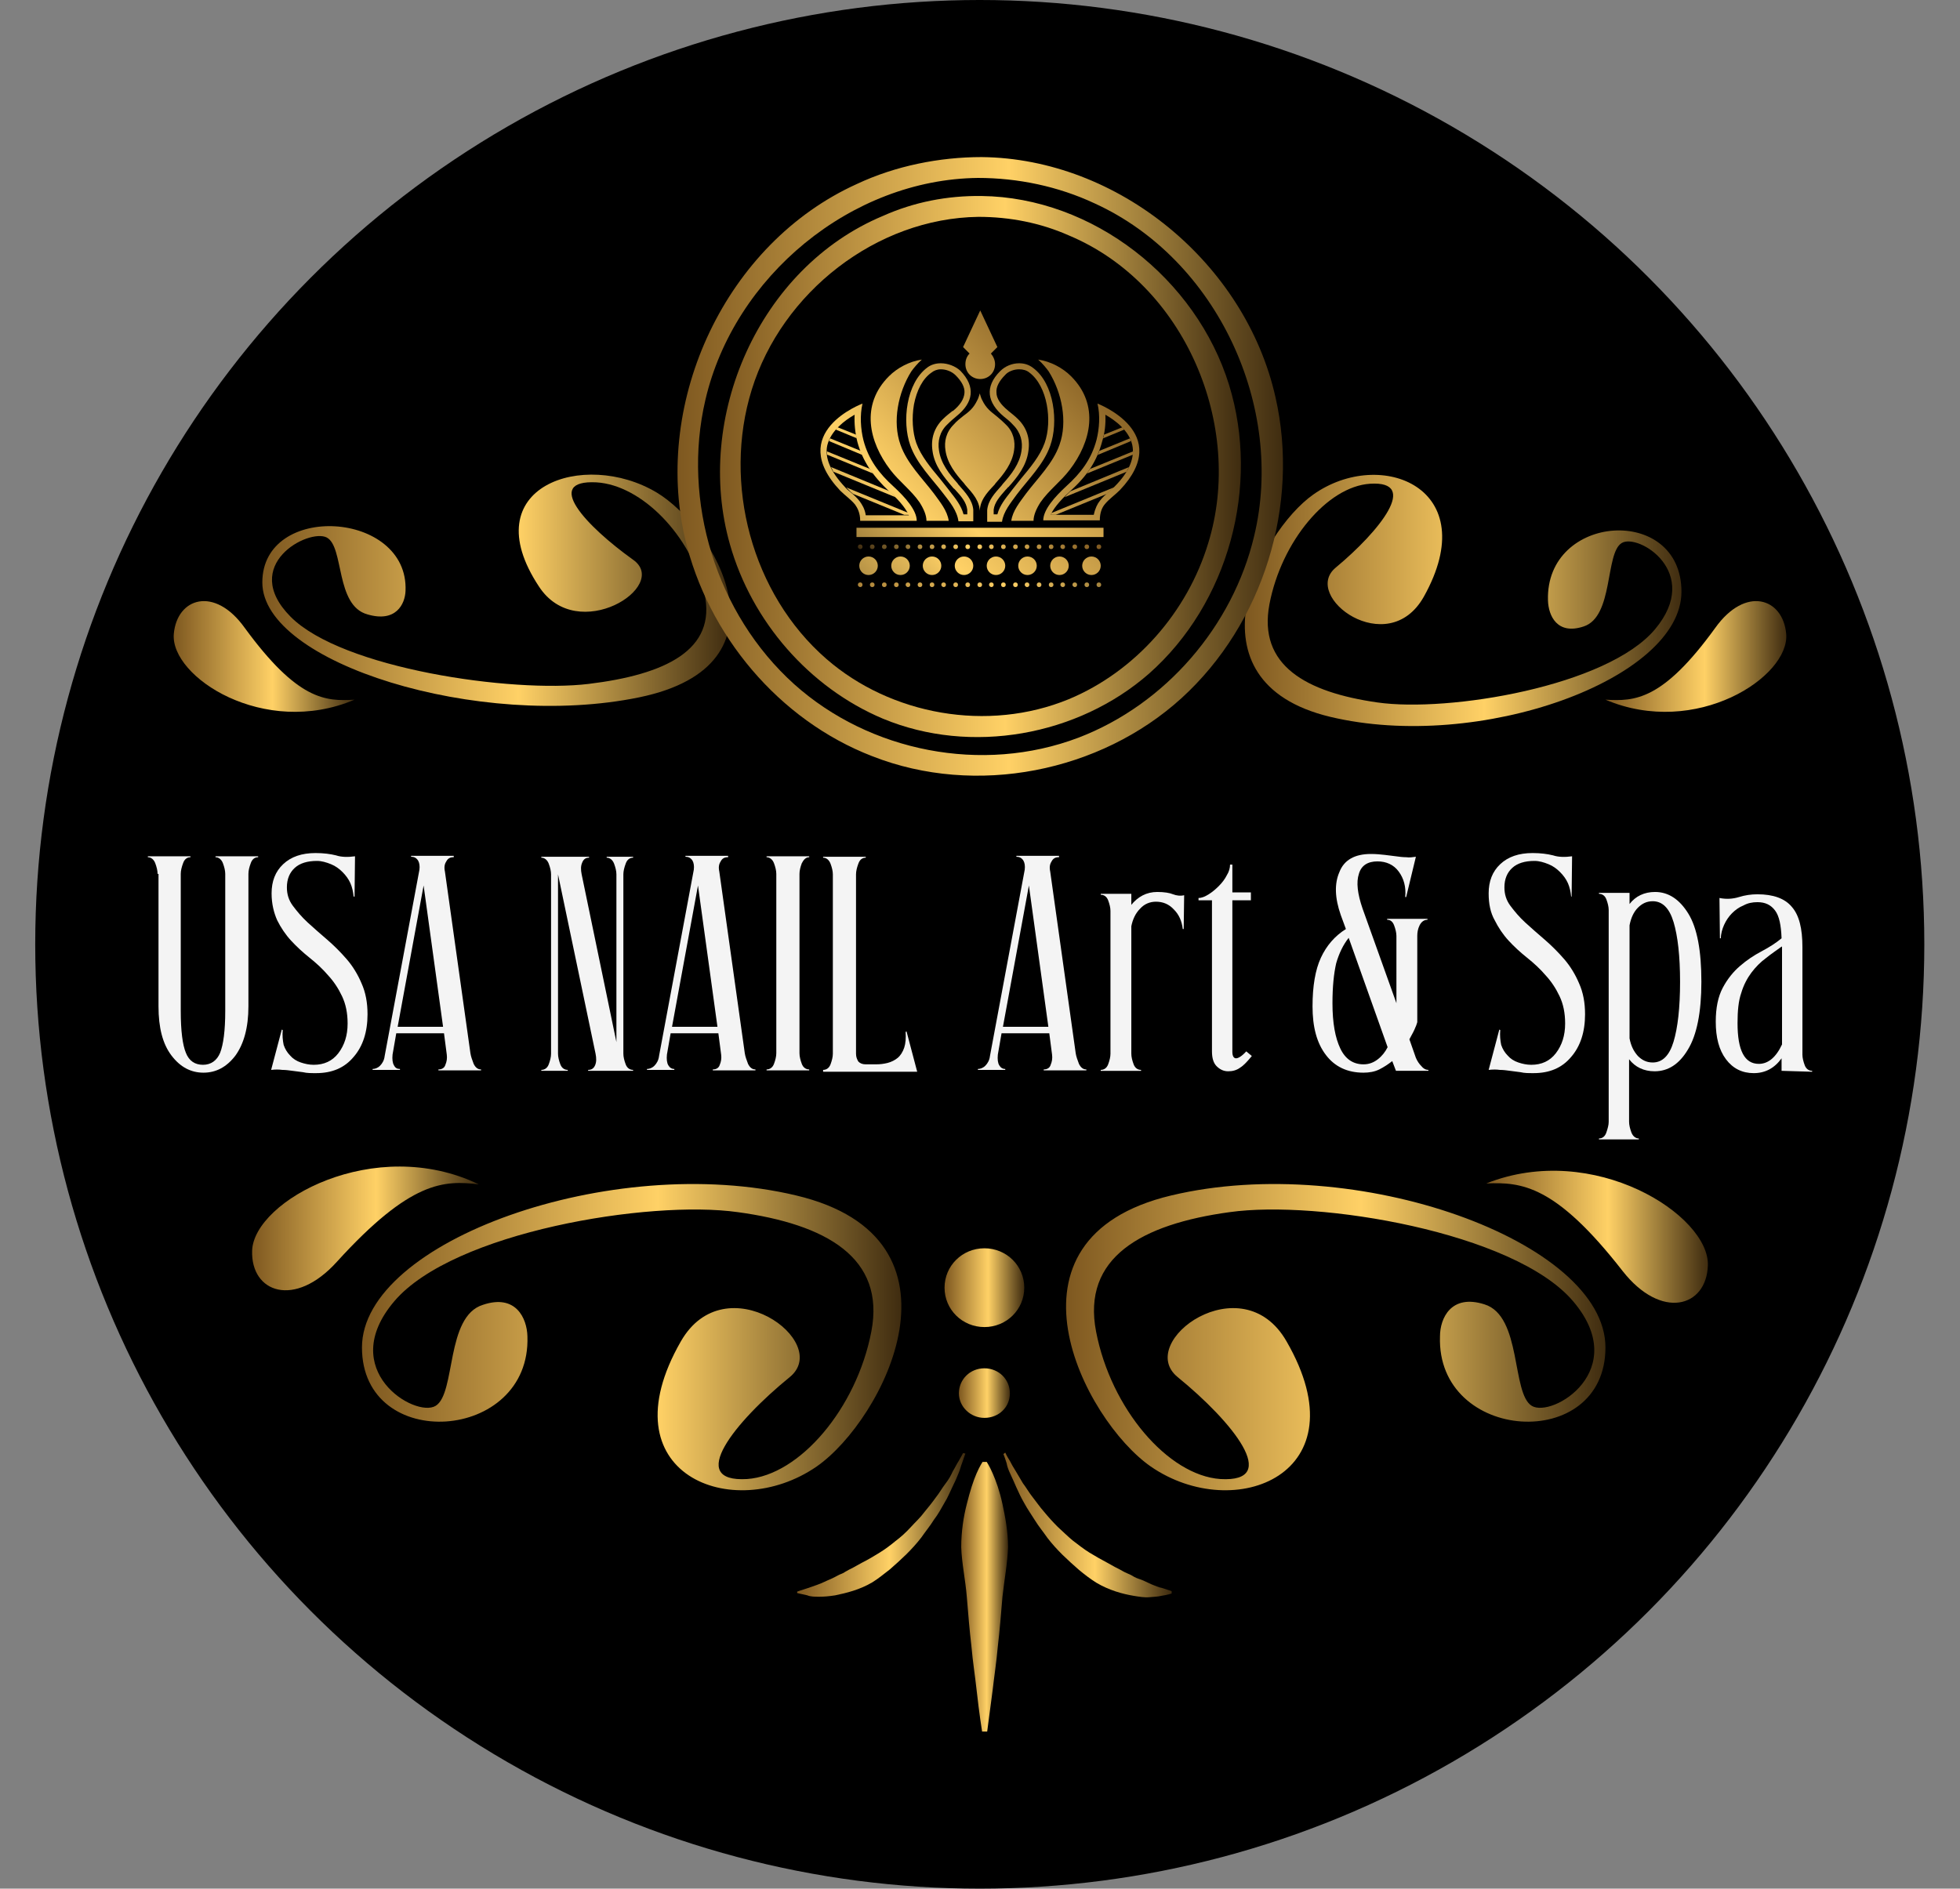 <?xml version="1.0" encoding="utf-8"?>
<!-- Generator: Adobe Illustrator 27.0.0, SVG Export Plug-In . SVG Version: 6.00 Build 0)  -->
<svg version="1.1" id="Layer_1" xmlns="http://www.w3.org/2000/svg" xmlns:xlink="http://www.w3.org/1999/xlink" x="0px" y="0px"
	 viewBox="0 0 422.9 407.6" style="enable-background:new 0 0 422.9 407.6;" xml:space="preserve">
<rect x="0" y="0" width="422.9" height="407.6" fill="#808080" stroke="none"/>
<style type="text/css">
	.st0{fill:url(#SVGID_1_);}
	.st1{fill:url(#SVGID_00000165930846761752531580000001719023894117179276_);}
	.st2{fill:url(#SVGID_00000028304402934740437350000005444875711352645254_);}
	.st3{fill:url(#SVGID_00000046297857779961174950000016068805913604780192_);}
	.st4{fill:url(#SVGID_00000124149249368827432110000002405242332418605188_);}
	.st5{fill:url(#SVGID_00000156562287946097563070000011202094570927013537_);}
	.st6{fill:url(#SVGID_00000160907382285249035090000009572968524929038758_);}
	.st7{fill:url(#SVGID_00000006695946080675956370000016492173506837936555_);}
	.st8{fill:url(#SVGID_00000002365174302975987190000011511879902212571269_);}
	.st9{fill:url(#SVGID_00000088094359976139519530000010537261422270461316_);}
	.st10{fill:url(#SVGID_00000163060779434753287350000017154465110646625420_);}
	.st11{fill:url(#SVGID_00000117635454072519953450000005935806266381907360_);}
	.st12{fill:url(#SVGID_00000132781368230956023780000007931992950059008954_);}
	.st13{fill-rule:evenodd;clip-rule:evenodd;fill:url(#SVGID_00000126288081213825874340000000774211983833985689_);}
	.st14{fill-rule:evenodd;clip-rule:evenodd;fill:url(#SVGID_00000102514319906180355340000003568147430700589243_);}
	.st15{fill:#F4F4F4;}
	.st16{fill:url(#SVGID_00000045618680402875081360000001291943903992057992_);}
	.st17{fill:url(#SVGID_00000052090686140320542370000009103724120450680458_);}
	.st18{fill:url(#SVGID_00000165918942498813158530000015135371257190036100_);}
	.st19{fill:url(#SVGID_00000112618663218975135030000009469537703929188252_);}
	.st20{fill:url(#SVGID_00000053546210880535344040000017008824326644836757_);}
	.st21{fill:url(#SVGID_00000170975043275069139320000008516567012566768829_);}
	.st22{fill:url(#SVGID_00000145737656886551243620000012825744273083646636_);}
	.st23{fill:url(#SVGID_00000127745874937713029570000001647893002021977241_);}
	.st24{fill:url(#SVGID_00000057848652860342696590000009191077733670887347_);}
	.st25{fill:url(#SVGID_00000149374990178441283120000005592448592834756787_);}
	.st26{fill:url(#SVGID_00000133490375519036424610000002620686577486607767_);}
	.st27{fill:url(#SVGID_00000079454098684948786110000013138762090493382564_);}
	.st28{fill:url(#SVGID_00000114044850869976739200000014944959452866524324_);}
	.st29{fill:url(#SVGID_00000152262729995914991680000012187197105822821032_);}
	.st30{fill:url(#SVGID_00000178206409341783673580000008204888604012683449_);}
	.st31{fill:url(#SVGID_00000069384817582490644920000012718149865075890829_);}
	.st32{fill:url(#SVGID_00000080919919083930238970000017884625638039678899_);}
	.st33{fill:url(#SVGID_00000096743883196529031050000018424556588561265551_);}
	.st34{fill:url(#SVGID_00000040562031899218665370000017598470328150004648_);}
	.st35{fill:url(#SVGID_00000057118374875600946160000000001736741873318832_);}
	.st36{fill:url(#SVGID_00000049199542664644202360000015195588618414935987_);}
	.st37{fill:url(#SVGID_00000064334005670377530040000000000582969751515545_);}
	.st38{fill:url(#SVGID_00000062914948172835436490000000012182785229752469_);}
	.st39{fill:url(#SVGID_00000028321916683866774320000012808304530594372766_);}
	.st40{fill:url(#SVGID_00000082351304980140973480000014136043101031488416_);}
	.st41{fill:url(#SVGID_00000027594549612993120470000018008625374735125930_);}
	.st42{fill:url(#SVGID_00000011739523747338829020000003992085943522709932_);}
	.st43{fill:url(#SVGID_00000041978106216605291950000012285064080635500165_);}
	.st44{fill:url(#SVGID_00000070093520846377053200000009305313031110150052_);}
</style>
<circle cx="211.4" cy="203.8" r="203.8"/>
<g>
	<g>
		<linearGradient id="SVGID_1_" gradientUnits="userSpaceOnUse" x1="268.68" y1="129.569" x2="362.85" y2="129.569">
			<stop  offset="0" style="stop-color:#7E5820"/>
			<stop  offset="0.548" style="stop-color:#FFD166"/>
			<stop  offset="1" style="stop-color:#3F2C10"/>
		</linearGradient>
		<path class="st0" d="M334,129.6c-0.6-18.8,28.8-20.8,28.8-1.9s-43.6,34.7-75.8,27c-31.7-7.6-15.3-39.8-3.6-48
			c14.6-10.3,36.9-1.3,23.8,22.1c-7.8,13.8-26.5-0.1-19-6.3c9.5-7.9,18.2-18.8,7.4-18.1c-9.2,0.6-19.1,12.4-21.7,26
			c-2.5,13.2,7.9,19,23.3,21.2c15.4,2.2,49.6-3.5,59.9-15.8c10.3-12.3-3.7-20.8-7.2-18.6c-3.6,2.2-1.7,15.9-8.2,18
			C336,137.1,334.1,132.9,334,129.6"/>
		
			<linearGradient id="SVGID_00000147219041964338257900000000123383863837166726_" gradientUnits="userSpaceOnUse" x1="56.548" y1="127.415" x2="157.527" y2="127.415">
			<stop  offset="0" style="stop-color:#7E5820"/>
			<stop  offset="0.548" style="stop-color:#FFD166"/>
			<stop  offset="1" style="stop-color:#3F2C10"/>
		</linearGradient>
		<path style="fill:url(#SVGID_00000147219041964338257900000000123383863837166726_);" d="M87.5,127.5c0.7-17.3-30.9-19.2-30.9-1.8
			s46.8,31.9,81.3,24.8c33.9-7,16.3-36.7,3.8-44.2c-15.7-9.4-39.7-1.3-25.4,20.3c8.3,12.7,28.4-0.1,20.3-5.8
			c-10.2-7.3-19.5-17.3-7.9-16.7c9.8,0.6,20.4,11.5,23.3,24c2.7,12.2-8.5,17.5-25,19.5c-16.5,2-53.2-3.3-64.3-14.5
			s3.9-19.1,7.8-17.1c3.8,2,1.8,14.7,8.8,16.6C85.4,134.4,87.4,130.4,87.5,127.5"/>
		
			<linearGradient id="SVGID_00000176728682093944588020000003739460098339334540_" gradientUnits="userSpaceOnUse" x1="37.436" y1="141.712" x2="76.474" y2="141.712">
			<stop  offset="0" style="stop-color:#7E5820"/>
			<stop  offset="0.548" style="stop-color:#FFD166"/>
			<stop  offset="1" style="stop-color:#3F2C10"/>
		</linearGradient>
		<path style="fill:url(#SVGID_00000176728682093944588020000003739460098339334540_);" d="M76.5,151c-19.5,8.3-39.8-4.9-39-14.2
			c0.7-7.8,8.8-10.4,15.3-1.3C64.2,151.1,70.2,151.4,76.5,151"/>
		
			<linearGradient id="SVGID_00000044159172993134319400000000911093972835669129_" gradientUnits="userSpaceOnUse" x1="346.426" y1="141.712" x2="385.464" y2="141.712">
			<stop  offset="0" style="stop-color:#7E5820"/>
			<stop  offset="0.548" style="stop-color:#FFD166"/>
			<stop  offset="1" style="stop-color:#3F2C10"/>
		</linearGradient>
		<path style="fill:url(#SVGID_00000044159172993134319400000000911093972835669129_);" d="M346.4,151c19.5,8.3,39.8-4.9,39-14.2
			c-0.7-7.8-8.8-10.4-15.3-1.3C358.8,151.1,352.8,151.4,346.4,151"/>
	</g>
	<g>
		
			<linearGradient id="SVGID_00000082360273013197627220000017452858282732441510_" gradientUnits="userSpaceOnUse" x1="78.143" y1="288.595" x2="194.548" y2="288.595">
			<stop  offset="0" style="stop-color:#7E5820"/>
			<stop  offset="0.548" style="stop-color:#FFD166"/>
			<stop  offset="1" style="stop-color:#3F2C10"/>
		</linearGradient>
		<path style="fill:url(#SVGID_00000082360273013197627220000017452858282732441510_);" d="M113.8,288.4
			c0.8,22.9-35.7,25.3-35.7,2.4s53.9-42.3,93.7-32.8c39.1,9.3,18.8,48.5,4.4,58.5c-18.1,12.5-45.7,1.6-29.3-27
			c9.6-16.8,32.8,0.1,23.5,7.7c-11.8,9.6-22.5,22.8-9.2,22c11.3-0.8,23.6-15.2,26.8-31.8c3.1-16-9.8-23.2-28.8-25.8
			c-19.1-2.7-61.4,4.3-74.1,19.2s4.5,25.3,8.9,22.6c4.4-2.7,2.1-19.3,10.2-21.8C111.3,279.2,113.7,284.5,113.8,288.4"/>
		
			<linearGradient id="SVGID_00000036932813384862720870000012936588004103531666_" gradientUnits="userSpaceOnUse" x1="229.94" y1="288.595" x2="346.344" y2="288.595">
			<stop  offset="0" style="stop-color:#7E5820"/>
			<stop  offset="0.548" style="stop-color:#FFD166"/>
			<stop  offset="1" style="stop-color:#3F2C10"/>
		</linearGradient>
		<path style="fill:url(#SVGID_00000036932813384862720870000012936588004103531666_);" d="M310.7,288.4
			c-0.8,22.9,35.7,25.3,35.7,2.4s-53.9-42.3-93.7-32.8c-39.1,9.3-18.8,48.5-4.4,58.5c18.1,12.5,45.8,1.6,29.3-27
			c-9.6-16.8-32.8,0.1-23.5,7.7c11.8,9.6,22.5,22.8,9.2,22c-11.3-0.8-23.6-15.2-26.8-31.8c-3.1-16,9.8-23.2,28.8-25.8
			c19.1-2.7,61.4,4.3,74.1,19.2c12.7,14.9-4.5,25.3-8.9,22.6c-4.4-2.7-2.1-19.4-10.2-21.9C313.1,279.2,310.7,284.5,310.7,288.4"/>
		
			<linearGradient id="SVGID_00000155122935858226189130000017595723424167495083_" gradientUnits="userSpaceOnUse" x1="54.374" y1="265.071" x2="103.321" y2="265.071">
			<stop  offset="0" style="stop-color:#7E5820"/>
			<stop  offset="0.548" style="stop-color:#FFD166"/>
			<stop  offset="1" style="stop-color:#3F2C10"/>
		</linearGradient>
		<path style="fill:url(#SVGID_00000155122935858226189130000017595723424167495083_);" d="M103.3,255.6
			c-22.4-10.8-48.5,3.5-48.9,14.3c-0.3,9.1,9.2,12.5,18.3,2.4C88.6,254.8,95.8,254.7,103.3,255.6"/>
		
			<linearGradient id="SVGID_00000143576831259918163810000006882855843045120649_" gradientUnits="userSpaceOnUse" x1="320.75" y1="266.916" x2="368.526" y2="266.916">
			<stop  offset="0" style="stop-color:#7E5820"/>
			<stop  offset="0.548" style="stop-color:#FFD166"/>
			<stop  offset="1" style="stop-color:#3F2C10"/>
		</linearGradient>
		<path style="fill:url(#SVGID_00000143576831259918163810000006882855843045120649_);" d="M320.7,255.4
			c23.2-9.2,48.2,6.9,47.8,17.7c-0.3,9.1-10.1,11.8-18.4,1.2C335.6,255.7,328.3,255.1,320.7,255.4"/>
		
			<linearGradient id="SVGID_00000086651729645571504350000003026706210004466363_" gradientUnits="userSpaceOnUse" x1="172.184" y1="328.908" x2="208.284" y2="328.908">
			<stop  offset="0" style="stop-color:#7E5820"/>
			<stop  offset="0.548" style="stop-color:#FFD166"/>
			<stop  offset="1" style="stop-color:#3F2C10"/>
		</linearGradient>
		<path style="fill:url(#SVGID_00000086651729645571504350000003026706210004466363_);" d="M208.3,313.7c0,0-0.3,0.8-0.7,2
			c-0.3,0.7-0.4,1.4-0.8,2.3c-0.3,0.8-0.8,1.9-1.3,2.9c-0.5,1-1,2.3-1.7,3.4c-0.7,1.2-1.3,2.4-2.3,3.7c-0.8,1.3-1.8,2.5-2.7,3.8
			c-1,1.3-2,2.4-3.2,3.6l-1.8,1.7c-0.6,0.5-1.2,1.1-1.8,1.6c-1.3,1-2.5,2-3.8,2.8c-2.7,1.6-5.6,2.3-8,2.8c-1.3,0.2-2.4,0.3-3.4,0.3
			s-1.9,0-2.6-0.3c-1.4-0.3-2.2-0.5-2.2-0.5v-0.3c0,0,0.8-0.3,2.1-0.7c0.7-0.2,1.4-0.5,2.3-0.8c0.9-0.3,1.8-0.8,2.8-1.2
			c0.5-0.2,1-0.5,1.6-0.8c0.5-0.3,1.1-0.4,1.6-0.8c0.5-0.3,1.1-0.6,1.7-0.9c0.6-0.3,1.2-0.7,1.8-1c1.2-0.6,2.4-1.3,3.7-2.1
			c1.3-0.8,2.4-1.6,3.6-2.6c1.2-0.9,2.3-1.9,3.3-3c1-1.1,2.1-2.1,2.9-3.2c0.9-1.1,1.8-2.2,2.5-3.2c0.8-1,1.4-2.1,2.1-3
			s1.2-1.8,1.6-2.7c0.5-0.8,0.8-1.5,1.2-2.1c0.7-1.2,1-1.8,1-1.8L208.3,313.7L208.3,313.7z"/>
		
			<linearGradient id="SVGID_00000100367041712220776470000008474992657628049844_" gradientUnits="userSpaceOnUse" x1="203.782" y1="277.916" x2="220.956" y2="277.916">
			<stop  offset="0" style="stop-color:#7E5820"/>
			<stop  offset="0.548" style="stop-color:#FFD166"/>
			<stop  offset="1" style="stop-color:#3F2C10"/>
		</linearGradient>
		<path style="fill:url(#SVGID_00000100367041712220776470000008474992657628049844_);" d="M203.8,277.9c0-4.7,3.8-8.5,8.6-8.5
			c4.8,0,8.6,3.8,8.6,8.5s-3.8,8.5-8.6,8.5C207.6,286.4,203.8,282.6,203.8,277.9"/>
		
			<linearGradient id="SVGID_00000102505187376939221360000013034307704260549526_" gradientUnits="userSpaceOnUse" x1="206.95" y1="300.634" x2="217.955" y2="300.634">
			<stop  offset="0" style="stop-color:#7E5820"/>
			<stop  offset="0.548" style="stop-color:#FFD166"/>
			<stop  offset="1" style="stop-color:#3F2C10"/>
		</linearGradient>
		<path style="fill:url(#SVGID_00000102505187376939221360000013034307704260549526_);" d="M206.9,300.7c0-3,2.4-5.4,5.5-5.4
			c3.1,0,5.5,2.4,5.5,5.4c0,3-2.4,5.3-5.5,5.3C209.4,306,206.9,303.6,206.9,300.7"/>
		
			<linearGradient id="SVGID_00000005252465047801882720000008652550406751896750_" gradientUnits="userSpaceOnUse" x1="216.454" y1="328.991" x2="252.553" y2="328.991">
			<stop  offset="0" style="stop-color:#7E5820"/>
			<stop  offset="0.548" style="stop-color:#FFD166"/>
			<stop  offset="1" style="stop-color:#3F2C10"/>
		</linearGradient>
		<path style="fill:url(#SVGID_00000005252465047801882720000008652550406751896750_);" d="M216.9,313.5c0,0,0.3,0.7,1,1.8
			c0.3,0.6,0.7,1.3,1.2,2.1c0.5,0.8,1,1.7,1.6,2.7c0.7,0.9,1.3,2,2.1,3c0.8,1,1.6,2.2,2.5,3.2c0.9,1.1,1.9,2.2,2.9,3.2
			c1.1,1,2.2,2.1,3.3,3c1.2,0.9,2.3,1.8,3.6,2.6c1.3,0.8,2.4,1.4,3.7,2.1c0.6,0.3,1.2,0.7,1.8,1c0.6,0.3,1.2,0.6,1.7,0.9
			s1.1,0.5,1.7,0.8c0.5,0.3,1,0.6,1.6,0.8c1,0.3,1.9,0.8,2.8,1.2c0.8,0.3,1.6,0.7,2.3,0.8c1.3,0.4,2.1,0.7,2.1,0.7v0.5
			c0,0-0.8,0.3-2.2,0.5c-0.8,0.2-1.6,0.2-2.6,0.3c-1,0.1-2.2-0.1-3.4-0.3c-2.4-0.4-5.3-1.2-8-2.8c-1.3-0.8-2.6-1.8-3.8-2.8
			c-0.6-0.5-1.2-1.1-1.8-1.6l-1.8-1.7c-1.2-1.2-2.2-2.3-3.2-3.6c-0.9-1.3-1.9-2.5-2.7-3.8c-0.8-1.3-1.6-2.4-2.3-3.7
			c-0.7-1.2-1.2-2.3-1.7-3.4s-0.9-2.1-1.3-2.9c-0.4-0.8-0.7-1.7-0.8-2.3c-0.4-1.3-0.7-2-0.7-2L216.9,313.5L216.9,313.5z"/>
		
			<linearGradient id="SVGID_00000039848894259530081290000007298398274943337884_" gradientUnits="userSpaceOnUse" x1="207.45" y1="344.695" x2="217.371" y2="344.695">
			<stop  offset="0" style="stop-color:#7E5820"/>
			<stop  offset="0.548" style="stop-color:#FFD166"/>
			<stop  offset="1" style="stop-color:#3F2C10"/>
		</linearGradient>
		<path style="fill:url(#SVGID_00000039848894259530081290000007298398274943337884_);" d="M211.9,373.7c0,0-0.6-3.7-1.2-9.1
			c-0.3-2.8-0.8-5.9-1.1-9.3c-0.4-3.4-0.7-7-1-10.7c-0.3-3.7-1.1-7.3-1.2-10.7c0-3.4,0.5-6.6,1.2-9.3c0.7-2.8,1.4-5,2.1-6.6
			c0.7-1.6,1.3-2.5,1.3-2.5h0.9c0,0,0.6,0.9,1.3,2.5c0.7,1.6,1.5,3.8,2.1,6.6s1.2,5.9,1.2,9.3c-0.1,3.4-0.8,7-1.2,10.7
			c-0.3,3.6-0.6,7.3-1,10.7c-0.3,3.4-0.8,6.6-1.1,9.3c-0.7,5.4-1.2,9.1-1.2,9.1H211.9L211.9,373.7z"/>
	</g>
	
		<linearGradient id="SVGID_00000047043673103613700200000008294998314842728856_" gradientUnits="userSpaceOnUse" x1="155.245" y1="100.667" x2="267.655" y2="100.667">
		<stop  offset="0" style="stop-color:#7E5820"/>
		<stop  offset="0.548" style="stop-color:#FFD166"/>
		<stop  offset="1" style="stop-color:#3F2C10"/>
	</linearGradient>
	<path style="fill-rule:evenodd;clip-rule:evenodd;fill:url(#SVGID_00000047043673103613700200000008294998314842728856_);" d="
		M211.8,42.3c24,0.3,46.3,17.8,53.4,40.8c6.7,21.8-0.1,47.1-17.3,62.3c-15.3,13.4-38.4,17.6-57.4,9.7c-15.9-6.7-28.3-21-33-37.6
		c-7.8-27.3,6.2-59.7,33-70.9C197.2,43.6,204.4,42.2,211.8,42.3L211.8,42.3z M211.1,46.8c-22,0.3-42.4,16.3-48.9,37.3
		c-6.3,20.3,0,44.1,16.1,58.1c13.9,12.1,34.8,15.9,52.3,8.7c14.4-6,25.6-18.8,30.1-33.7c7.8-25.3-5-55.9-30.1-66.4
		C224.5,48.1,217.9,46.8,211.1,46.8L211.1,46.8z"/>
	
		<linearGradient id="SVGID_00000053515805023924943360000006516438399120879763_" gradientUnits="userSpaceOnUse" x1="146.099" y1="100.641" x2="276.801" y2="100.641">
		<stop  offset="0" style="stop-color:#7E5820"/>
		<stop  offset="0.548" style="stop-color:#FFD166"/>
		<stop  offset="1" style="stop-color:#3F2C10"/>
	</linearGradient>
	<path style="fill-rule:evenodd;clip-rule:evenodd;fill:url(#SVGID_00000053515805023924943360000006516438399120879763_);" d="
		M211.8,33.9c29.5,0.3,56.9,22.9,63.4,51.8c5.3,23.2-2.6,48.9-20.3,65c-17.5,15.9-44.3,21.3-66.7,12.5c-20.2-7.8-35.5-26.2-40.4-47
		c-6.9-29.8,8.8-63.7,37.1-76.5C193.2,35.8,202.7,33.9,211.8,33.9z M211,38.4c-27.3,0.3-52.6,21.2-58.8,47.9
		c-5.1,21.8,2.3,46.2,19.2,61.4c16.2,14.5,40.5,19.4,61.3,11.5c18.8-7.2,33.3-24.1,37.9-43.5c6.7-27.8-7.9-59.7-34.4-71.8
		C228.3,40.2,219.6,38.4,211,38.4L211,38.4z"/>
	<g>
		<path class="st15" d="M34,188.6c0-0.7-0.2-1.5-0.5-2.3c-0.3-0.8-0.9-1.3-1.6-1.3v-0.2h9.2v0.2c-0.7,0-1.3,0.4-1.6,1.3
			c-0.3,0.8-0.5,1.6-0.5,2.3v29.6c0,4.3,0.4,7.3,1.1,9c0.7,1.8,2,2.6,3.7,2.6c1.7,0,3-0.9,3.7-2.6c0.7-1.8,1.1-4.8,1.1-9v-29.6
			c0-0.7-0.2-1.5-0.5-2.3c-0.3-0.8-0.9-1.3-1.6-1.3v-0.2h9.2v0.2c-0.7,0-1.3,0.4-1.6,1.3c-0.3,0.8-0.5,1.6-0.5,2.3v28.6
			c0,4.6-1,8.1-2.8,10.6c-1.9,2.5-4.2,3.7-6.9,3.7s-5-1.2-6.9-3.7c-1.9-2.5-2.8-6-2.8-10.6V188.6z"/>
		<path class="st15" d="M58.6,192.8c0-2.6,0.8-4.7,2.5-6.3c1.7-1.6,4-2.4,7-2.4c1.7,0,3.2,0.2,4.4,0.5c1.2,0.4,2.6,0.4,4.1,0.2
			l-0.1,8.7h-0.2c-0.1-1-0.3-2-0.7-2.9c-0.4-0.9-1-1.7-1.7-2.4c-0.7-0.7-1.5-1.3-2.5-1.7c-1-0.4-2-0.7-3-0.7c-2.1,0-3.7,0.5-4.8,1.5
			c-1.1,1-1.7,2.4-1.7,4.2c0,1.5,0.4,2.8,1.3,4c0.9,1.2,1.9,2.4,3.2,3.6c1.3,1.2,2.7,2.4,4.2,3.7c1.5,1.3,2.9,2.7,4.2,4.2
			c1.3,1.5,2.4,3.3,3.2,5.2c0.9,2,1.3,4.2,1.3,6.7c0,3.8-1,6.9-3,9.2c-2,2.4-4.7,3.5-8.1,3.5c-1.1,0-2,0-2.8-0.2
			c-0.8-0.1-1.6-0.2-2.3-0.3c-0.7-0.1-1.5-0.2-2.2-0.2c-0.7-0.1-1.5-0.1-2.4,0l2.3-8.7l0.2,0.1c-0.1,1.2,0,2.2,0.2,3.2
			c0.3,0.9,0.8,1.7,1.4,2.3c0.6,0.7,1.4,1.2,2.3,1.5s1.8,0.5,2.8,0.5c2.2,0,4-0.8,5.3-2.5c1.3-1.7,2-3.8,2-6.4
			c0-2.3-0.4-4.2-1.2-5.9s-1.8-3.2-3-4.5c-1.2-1.4-2.5-2.6-4-3.8c-1.5-1.2-2.8-2.4-4-3.7c-1.2-1.3-2.2-2.8-3-4.4
			C59.1,197,58.6,195.1,58.6,192.8z"/>
		<path class="st15" d="M97.8,185c-0.7,0-1.2,0.3-1.5,0.9c-0.4,0.6-0.5,1.3-0.3,2.2l5.5,39.2c0.1,0.7,0.4,1.5,0.7,2.3
			c0.4,0.8,0.9,1.2,1.6,1.2v0.2h-9.2v-0.2c0.7,0,1.3-0.3,1.5-1c0.3-0.7,0.4-1.4,0.3-2.2l-0.6-4.6H85.5l-0.8,4.6
			c-0.1,1,0,1.8,0.3,2.3c0.3,0.6,0.7,0.8,1.3,0.8v0.2h-5.9v-0.2c0.5,0,1.1-0.2,1.6-0.7s0.9-1.2,1-2.1l7.5-40.2c0.1-0.8,0-1.5-0.3-2
			c-0.4-0.6-0.9-0.8-1.5-0.8v-0.2h9.2V185z M95.6,221.6l-4.2-30.5l-5.6,30.5H95.6z"/>
		<path class="st15" d="M122.5,231.1h-5.7v-0.2c0.7,0,1.3-0.4,1.6-1.2c0.3-0.8,0.5-1.6,0.5-2.3v-38.7c0-0.7-0.2-1.5-0.5-2.3
			c-0.3-0.8-0.9-1.3-1.6-1.3v-0.2h10.3v0.2c-0.7,0-1.2,0.3-1.5,1.1c-0.3,0.7-0.3,1.5-0.1,2.5l7.5,36.2v-36.2c0-0.7-0.2-1.5-0.5-2.3
			c-0.3-0.8-0.9-1.3-1.6-1.3v-0.2h5.7v0.2c-0.7,0-1.3,0.4-1.6,1.3c-0.3,0.8-0.5,1.6-0.5,2.3v38.7c0,0.7,0.2,1.5,0.5,2.3
			c0.3,0.8,0.9,1.2,1.6,1.2v0.2h-9.7v-0.2c0.7,0,1.2-0.3,1.5-1c0.3-0.7,0.3-1.5,0.1-2.5l-8.1-38.7v38.7c0,0.7,0.2,1.5,0.5,2.3
			c0.3,0.8,0.9,1.2,1.6,1.2V231.1z"/>
		<path class="st15" d="M157,185c-0.7,0-1.2,0.3-1.5,0.9c-0.4,0.6-0.5,1.3-0.3,2.2l5.5,39.2c0.1,0.7,0.4,1.5,0.7,2.3
			c0.4,0.8,0.9,1.2,1.6,1.2v0.2h-9.2v-0.2c0.7,0,1.3-0.3,1.5-1c0.3-0.7,0.4-1.4,0.3-2.2l-0.6-4.6h-10.3l-0.8,4.6
			c-0.1,1,0,1.8,0.3,2.3s0.7,0.8,1.3,0.8v0.2h-5.9v-0.2c0.5,0,1.1-0.2,1.6-0.7c0.5-0.5,0.9-1.2,1-2.1l7.5-40.2c0.1-0.8,0-1.5-0.3-2
			c-0.4-0.6-0.9-0.8-1.5-0.8v-0.2h9.2V185z M154.8,221.6l-4.2-30.5l-5.6,30.5H154.8z"/>
		<path class="st15" d="M173,186.3c-0.3,0.8-0.5,1.6-0.5,2.3v38.7c0,0.7,0.2,1.5,0.5,2.3c0.3,0.8,0.9,1.2,1.6,1.2v0.2h-9.2v-0.2
			c0.7,0,1.3-0.4,1.6-1.2c0.3-0.8,0.5-1.6,0.5-2.3v-38.7c0-0.7-0.2-1.5-0.5-2.3c-0.3-0.8-0.9-1.3-1.6-1.3v-0.2h9.2v0.2
			C173.9,185,173.4,185.5,173,186.3z"/>
		<path class="st15" d="M177.6,231.1v-0.2c0.7,0,1.3-0.4,1.6-1.2c0.3-0.8,0.5-1.6,0.5-2.3v-38.7c0-0.7-0.2-1.5-0.5-2.3
			c-0.3-0.8-0.9-1.3-1.6-1.3v-0.2h9.2v0.2c-0.7,0-1.3,0.4-1.6,1.3c-0.3,0.8-0.5,1.6-0.5,2.3v38.7c0,0.7,0.2,1.2,0.5,1.7
			c0.4,0.4,0.9,0.6,1.6,0.6h2.2c0.9,0,1.7-0.1,2.5-0.3c0.8-0.2,1.6-0.6,2.2-1.1s1.1-1.3,1.4-2.2c0.3-0.9,0.4-2.1,0.3-3.4l0.2-0.1
			l2.3,8.7H177.6z"/>
		<path class="st15" d="M228.4,185c-0.7,0-1.2,0.3-1.5,0.9c-0.4,0.6-0.5,1.3-0.3,2.2l5.5,39.2c0.1,0.7,0.4,1.5,0.7,2.3
			c0.4,0.8,0.9,1.2,1.6,1.2v0.2h-9.2v-0.2c0.7,0,1.3-0.3,1.5-1c0.3-0.7,0.4-1.4,0.3-2.2l-0.6-4.6h-10.3l-0.8,4.6
			c-0.1,1,0,1.8,0.3,2.3s0.7,0.8,1.3,0.8v0.2H211v-0.2c0.5,0,1.1-0.2,1.6-0.7c0.5-0.5,0.9-1.2,1-2.1l7.5-40.2c0.1-0.8,0-1.5-0.3-2
			c-0.4-0.6-0.9-0.8-1.5-0.8v-0.2h9.2V185z M226.2,221.6l-4.2-30.5l-5.6,30.5H226.2z"/>
		<path class="st15" d="M244,195.4c1.5-1.9,3.4-2.9,5.7-2.9c1.5,0,2.7,0.2,3.4,0.5c0.8,0.3,1.6,0.4,2.4,0.2l-0.1,7.3h-0.2
			c-0.2-1.7-0.8-3.1-1.9-4.2c-1.1-1.2-2.4-1.7-3.9-1.7c-1.3,0-2.5,0.5-3.4,1.5c-1,1-1.6,2.3-1.9,3.8v27.5c0,0.7,0.2,1.5,0.5,2.3
			c0.3,0.8,0.9,1.2,1.6,1.2v0.2h-8.7v-0.2c0.7,0,1.3-0.4,1.6-1.2c0.3-0.8,0.5-1.6,0.5-2.3v-30.8c0-0.7-0.2-1.5-0.5-2.3
			c-0.3-0.8-0.9-1.2-1.6-1.2v-0.2h6.6V195.4z"/>
		<path class="st15" d="M270.1,227.9c-0.9,1.1-1.7,2-2.5,2.5c-0.8,0.6-1.7,0.8-2.6,0.8c-1,0-1.8-0.4-2.5-1.1c-0.7-0.7-1-1.8-1-3.2
			v-32.6h-2.9v-0.5c0.7,0,1.4-0.3,2.2-0.8c0.8-0.5,1.5-1.1,2.2-1.8c0.7-0.7,1.3-1.5,1.7-2.3c0.5-0.8,0.7-1.6,0.7-2.3h0.5v6h4v1.7h-4
			V227c0,0.9,0.3,1.4,0.8,1.4c0.5,0,1.3-0.5,2.2-1.5L270.1,227.9z"/>
		<path class="st15" d="M295.8,184.3c1.1,0,2.1,0.1,3,0.2c0.9,0.1,1.7,0.2,2.4,0.3c0.7,0.1,1.5,0.2,2.2,0.2c0.7,0.1,1.4,0,2.1-0.1
			l-2.1,8.7h-0.2c0.2-2.2-0.3-4-1.4-5.5c-1.1-1.5-2.7-2.2-4.6-2.2c-2.1,0-3.5,0.9-4,2.7c-0.6,1.8-0.3,4.3,0.8,7.5l7.3,20.4V202
			c0-0.7-0.2-1.5-0.5-2.3c-0.3-0.8-0.8-1.2-1.5-1.2v-0.2h8.7v0.2c-0.7,0-1.3,0.4-1.7,1.2c-0.4,0.8-0.5,1.6-0.5,2.3v18.6
			c-0.1,0.3-0.2,0.7-0.4,1.1c-0.1,0.3-0.3,0.7-0.5,1.1c-0.2,0.4-0.5,0.9-0.8,1.5l1.4,4c0.3,0.7,0.7,1.3,1.2,1.8
			c0.4,0.5,0.9,0.8,1.5,0.8v0.2h-7l-0.8-2.1c-0.9,0.7-1.8,1.3-2.8,1.8c-1,0.5-2.2,0.7-3.4,0.7c-3.5,0-6.2-1.3-8.1-3.8
			c-2-2.6-2.9-6.1-2.9-10.5c0-4.4,0.6-7.9,1.8-10.5c1.2-2.6,3-4.7,5.4-6.2l-1.1-3c-1.3-3.7-1.4-6.8-0.3-9.3
			C290,185.6,292.3,184.3,295.8,184.3z M291,202.4c-1.2,1.5-2.1,3.4-2.7,5.5c-0.5,2.2-0.8,5-0.8,8.6c0,4.3,0.6,7.5,1.7,9.8
			c1.1,2.3,2.8,3.4,5,3.4c1.2,0,2.2-0.4,3.1-1.1c0.9-0.7,1.6-1.6,2.1-2.6L291,202.4z"/>
		<path class="st15" d="M321.2,192.8c0-2.6,0.8-4.7,2.5-6.3c1.7-1.6,4-2.4,7-2.4c1.7,0,3.2,0.2,4.4,0.5c1.2,0.4,2.6,0.4,4.1,0.2
			l-0.1,8.7H339c-0.1-1-0.3-2-0.7-2.9c-0.4-0.9-1-1.7-1.7-2.4c-0.7-0.7-1.5-1.3-2.5-1.7c-1-0.4-2-0.7-3-0.7c-2.1,0-3.7,0.5-4.8,1.5
			c-1.1,1-1.7,2.4-1.7,4.2c0,1.5,0.4,2.8,1.3,4c0.9,1.2,1.9,2.4,3.2,3.6c1.3,1.2,2.7,2.4,4.2,3.7c1.5,1.3,2.9,2.7,4.2,4.2
			c1.3,1.5,2.4,3.3,3.2,5.2c0.9,2,1.3,4.2,1.3,6.7c0,3.8-1,6.9-3,9.2c-2,2.4-4.7,3.5-8.1,3.5c-1.1,0-2,0-2.8-0.2
			c-0.8-0.1-1.6-0.2-2.3-0.3c-0.7-0.1-1.5-0.2-2.2-0.2c-0.7-0.1-1.5-0.1-2.4,0l2.3-8.7l0.2,0.1c-0.1,1.2,0,2.2,0.2,3.2
			c0.3,0.9,0.8,1.7,1.4,2.3c0.6,0.7,1.4,1.2,2.3,1.5c0.9,0.3,1.8,0.5,2.8,0.5c2.2,0,4-0.8,5.3-2.5c1.3-1.7,2-3.8,2-6.4
			c0-2.3-0.4-4.2-1.2-5.9s-1.8-3.2-3-4.5c-1.2-1.4-2.5-2.6-4-3.8c-1.5-1.2-2.8-2.4-4-3.7c-1.2-1.3-2.2-2.8-3-4.4
			C321.6,197,321.2,195.1,321.2,192.8z"/>
		<path class="st15" d="M351.6,192.7v2.4c1.3-1.7,3.2-2.6,5.5-2.6c2.9,0,5.3,1.6,7.2,4.7c1.9,3.1,2.8,8,2.8,14.7
			c0,6.6-1,11.5-2.9,14.6c-1.9,3.2-4.3,4.7-7.2,4.7c-2.3,0-4.2-0.9-5.5-2.6v13.5c0,0.7,0.2,1.5,0.5,2.3c0.3,0.8,0.9,1.3,1.6,1.3v0.2
			H345v-0.2c0.7,0,1.3-0.4,1.6-1.3s0.5-1.6,0.5-2.3v-45.7c0-0.7-0.2-1.5-0.5-2.3c-0.3-0.8-0.9-1.2-1.6-1.2v-0.2L351.6,192.7z
			 M351.6,224.1c0.3,1.6,0.9,2.8,1.8,3.8c0.9,0.9,1.9,1.4,3.2,1.4c2.1,0,3.6-1.5,4.5-4.5c0.9-3,1.4-7.3,1.4-12.9
			c0-5.6-0.5-9.9-1.4-12.9c-0.9-3-2.4-4.5-4.5-4.5c-1.3,0-2.3,0.5-3.2,1.4c-0.9,0.9-1.5,2.2-1.8,3.8V224.1z"/>
		<path class="st15" d="M384.4,231.1v-2.7c-1.5,2.1-3.5,3.2-6,3.2c-2.5,0-4.5-1-6-3c-1.5-2-2.2-4.7-2.2-8.1c0-3,0.5-5.4,1.5-7.3
			c1-1.9,2.3-3.5,3.7-4.7c1.5-1.3,3-2.3,4.7-3.2c1.7-0.9,3.1-1.8,4.3-2.8c-0.1-2.8-0.5-4.8-1.4-6c-0.9-1.2-2.1-1.8-3.8-1.8
			c-1.1,0-2.1,0.2-3,0.7c-1,0.4-1.8,1-2.5,1.7c-0.7,0.7-1.3,1.6-1.7,2.5c-0.4,0.9-0.7,1.9-0.7,2.9h-0.2l-0.1-8.7
			c1.5,0.3,2.9,0.2,4.2-0.2c1.3-0.4,2.6-0.6,4-0.6c3.4,0,5.9,0.9,7.4,2.7c1.6,1.8,2.3,4.7,2.3,8.7v23.2c0,0.7,0.2,1.5,0.5,2.3
			c0.3,0.8,0.9,1.2,1.6,1.2v0.2L384.4,231.1z M384.4,204.3c-1.1,0.8-2.3,1.6-3.4,2.5c-1.1,0.8-2.2,1.9-3.1,3.1
			c-0.9,1.2-1.7,2.7-2.2,4.4c-0.6,1.7-0.8,3.9-0.8,6.5c0,5.9,1.5,8.8,4.6,8.8c2,0,3.7-1.4,5-4.2V204.3z"/>
	</g>
	<g>
		<g>
			<g>
				
					<linearGradient id="SVGID_00000176031671068585607760000002400226365695842434_" gradientUnits="userSpaceOnUse" x1="258.471" y1="309.557" x2="188.567" y2="243.755" gradientTransform="matrix(1 0 0 -1 0 410)">
					<stop  offset="0" style="stop-color:#7E5820"/>
					<stop  offset="0.548" style="stop-color:#FFD166"/>
					<stop  offset="1" style="stop-color:#3F2C10"/>
				</linearGradient>
				<path style="fill:url(#SVGID_00000176031671068585607760000002400226365695842434_);" d="M237.5,122.1c0,1.1-0.9,2-2,2
					c-1.1,0-2-0.9-2-2s0.9-2,2-2C236.6,120.1,237.5,121,237.5,122.1z"/>
				
					<linearGradient id="SVGID_00000128449262738056000620000001796922678317183662_" gradientUnits="userSpaceOnUse" x1="255.244" y1="312.985" x2="185.325" y2="247.183" gradientTransform="matrix(1 0 0 -1 0 410)">
					<stop  offset="0" style="stop-color:#7E5820"/>
					<stop  offset="0.548" style="stop-color:#FFD166"/>
					<stop  offset="1" style="stop-color:#3F2C10"/>
				</linearGradient>
				<path style="fill:url(#SVGID_00000128449262738056000620000001796922678317183662_);" d="M230.6,122.1c0,1.1-0.9,2-2,2
					c-1.1,0-2-0.9-2-2s0.9-2,2-2C229.7,120.1,230.6,121,230.6,122.1z"/>
				
					<linearGradient id="SVGID_00000135661290793632629110000004965580811994679976_" gradientUnits="userSpaceOnUse" x1="252.014" y1="316.417" x2="182.102" y2="250.615" gradientTransform="matrix(1 0 0 -1 0 410)">
					<stop  offset="0" style="stop-color:#7E5820"/>
					<stop  offset="0.548" style="stop-color:#FFD166"/>
					<stop  offset="1" style="stop-color:#3F2C10"/>
				</linearGradient>
				<path style="fill:url(#SVGID_00000135661290793632629110000004965580811994679976_);" d="M223.7,122.1c0,1.1-0.9,2-2,2
					s-2-0.9-2-2s0.9-2,2-2S223.7,121,223.7,122.1z"/>
				
					<linearGradient id="SVGID_00000052083294764951185370000005554212223390543506_" gradientUnits="userSpaceOnUse" x1="248.791" y1="319.85" x2="178.871" y2="254.04" gradientTransform="matrix(1 0 0 -1 0 410)">
					<stop  offset="0" style="stop-color:#7E5820"/>
					<stop  offset="0.548" style="stop-color:#FFD166"/>
					<stop  offset="1" style="stop-color:#3F2C10"/>
				</linearGradient>
				<path style="fill:url(#SVGID_00000052083294764951185370000005554212223390543506_);" d="M216.9,122.1c0,1.1-0.9,2-2,2
					s-2-0.9-2-2s0.9-2,2-2S216.9,121,216.9,122.1z"/>
				
					<linearGradient id="SVGID_00000100353980083224944840000010048670020624569267_" gradientUnits="userSpaceOnUse" x1="245.553" y1="323.264" x2="175.649" y2="257.479" gradientTransform="matrix(1 0 0 -1 0 410)">
					<stop  offset="0" style="stop-color:#7E5820"/>
					<stop  offset="0.548" style="stop-color:#FFD166"/>
					<stop  offset="1" style="stop-color:#3F2C10"/>
				</linearGradient>
				<path style="fill:url(#SVGID_00000100353980083224944840000010048670020624569267_);" d="M210,122.1c0,1.1-0.9,2-2,2s-2-0.9-2-2
					s0.9-2,2-2S210,121,210,122.1z"/>
				
					<linearGradient id="SVGID_00000139272743025101536740000018081070421945925055_" gradientUnits="userSpaceOnUse" x1="242.326" y1="326.701" x2="172.422" y2="260.908" gradientTransform="matrix(1 0 0 -1 0 410)">
					<stop  offset="0" style="stop-color:#7E5820"/>
					<stop  offset="0.548" style="stop-color:#FFD166"/>
					<stop  offset="1" style="stop-color:#3F2C10"/>
				</linearGradient>
				<path style="fill:url(#SVGID_00000139272743025101536740000018081070421945925055_);" d="M203.1,122.1c0,1.1-0.9,2-2,2
					s-2-0.9-2-2s0.9-2,2-2S203.1,121,203.1,122.1z"/>
				
					<linearGradient id="SVGID_00000085215305693653364050000002009203280580067973_" gradientUnits="userSpaceOnUse" x1="239.104" y1="330.132" x2="169.193" y2="264.331" gradientTransform="matrix(1 0 0 -1 0 410)">
					<stop  offset="0" style="stop-color:#7E5820"/>
					<stop  offset="0.548" style="stop-color:#FFD166"/>
					<stop  offset="1" style="stop-color:#3F2C10"/>
				</linearGradient>
				<path style="fill:url(#SVGID_00000085215305693653364050000002009203280580067973_);" d="M196.3,122.1c0,1.1-0.9,2-2,2
					c-1.1,0-2-0.9-2-2s0.9-2,2-2C195.4,120.1,196.3,121,196.3,122.1z"/>
				
					<linearGradient id="SVGID_00000103247901107567132790000002070329637008180385_" gradientUnits="userSpaceOnUse" x1="235.871" y1="333.559" x2="165.968" y2="267.765" gradientTransform="matrix(1 0 0 -1 0 410)">
					<stop  offset="0" style="stop-color:#7E5820"/>
					<stop  offset="0.548" style="stop-color:#FFD166"/>
					<stop  offset="1" style="stop-color:#3F2C10"/>
				</linearGradient>
				<path style="fill:url(#SVGID_00000103247901107567132790000002070329637008180385_);" d="M189.4,122.1c0,1.1-0.9,2-2,2
					s-2-0.9-2-2s0.9-2,2-2S189.4,121,189.4,122.1z"/>
			</g>
			<g>
				
					<linearGradient id="SVGID_00000078735042604322767730000011085891288092691360_" gradientUnits="userSpaceOnUse" x1="225.375" y1="305.185" x2="197.364" y2="278.818" gradientTransform="matrix(1 0 0 -1 0 410)">
					<stop  offset="0" style="stop-color:#7E5820"/>
					<stop  offset="0.548" style="stop-color:#FFD166"/>
					<stop  offset="1" style="stop-color:#3F2C10"/>
				</linearGradient>
				<path style="fill:url(#SVGID_00000078735042604322767730000011085891288092691360_);" d="M236.6,118c0-0.3,0.2-0.5,0.5-0.5l0,0
					c0.3,0,0.5,0.2,0.5,0.5l0,0c0,0.3-0.2,0.5-0.5,0.5l0,0C236.8,118.5,236.6,118.3,236.6,118z M234,118c0-0.3,0.2-0.5,0.5-0.5l0,0
					c0.3,0,0.5,0.2,0.5,0.5l0,0c0,0.3-0.2,0.5-0.5,0.5l0,0C234.2,118.5,234,118.3,234,118z M231.4,118c0-0.3,0.2-0.5,0.5-0.5l0,0
					c0.3,0,0.5,0.2,0.5,0.5l0,0c0,0.3-0.2,0.5-0.5,0.5l0,0C231.7,118.5,231.4,118.3,231.4,118z M228.8,118c0-0.3,0.2-0.5,0.5-0.5
					l0,0c0.3,0,0.5,0.2,0.5,0.5l0,0c0,0.3-0.2,0.5-0.5,0.5l0,0C229.1,118.5,228.8,118.3,228.8,118z M226.3,118
					c0-0.3,0.2-0.5,0.5-0.5l0,0c0.3,0,0.5,0.2,0.5,0.5l0,0c0,0.3-0.2,0.5-0.5,0.5l0,0C226.5,118.5,226.3,118.3,226.3,118z
					 M223.7,118c0-0.3,0.2-0.5,0.5-0.5l0,0c0.3,0,0.5,0.2,0.5,0.5l0,0c0,0.3-0.2,0.5-0.5,0.5l0,0C223.9,118.5,223.7,118.3,223.7,118
					z M221.1,118c0-0.3,0.2-0.5,0.5-0.5l0,0c0.3,0,0.5,0.2,0.5,0.5l0,0c0,0.3-0.2,0.5-0.5,0.5l0,0
					C221.4,118.5,221.1,118.3,221.1,118z M218.6,118c0-0.3,0.2-0.5,0.5-0.5l0,0c0.3,0,0.5,0.2,0.5,0.5l0,0c0,0.3-0.2,0.5-0.5,0.5
					l0,0C218.8,118.5,218.6,118.3,218.6,118z M216,118c0-0.3,0.2-0.5,0.5-0.5l0,0c0.3,0,0.5,0.2,0.5,0.5l0,0c0,0.3-0.2,0.5-0.5,0.5
					l0,0C216.2,118.5,216,118.3,216,118z M213.4,118c0-0.3,0.2-0.5,0.5-0.5l0,0c0.3,0,0.5,0.2,0.5,0.5l0,0c0,0.3-0.2,0.5-0.5,0.5
					l0,0C213.7,118.5,213.4,118.3,213.4,118z M210.9,118c0-0.3,0.2-0.5,0.5-0.5l0,0c0.3,0,0.5,0.2,0.5,0.5l0,0
					c0,0.3-0.2,0.5-0.5,0.5l0,0C211.1,118.5,210.9,118.3,210.9,118z M208.3,118c0-0.3,0.2-0.5,0.5-0.5l0,0c0.3,0,0.5,0.2,0.5,0.5
					l0,0c0,0.3-0.2,0.5-0.5,0.5l0,0C208.5,118.5,208.3,118.3,208.3,118z M205.7,118c0-0.3,0.2-0.5,0.5-0.5l0,0
					c0.3,0,0.5,0.2,0.5,0.5l0,0c0,0.3-0.2,0.5-0.5,0.5l0,0C205.9,118.5,205.7,118.3,205.7,118z M203.1,118c0-0.3,0.2-0.5,0.5-0.5
					l0,0c0.3,0,0.5,0.2,0.5,0.5l0,0c0,0.3-0.2,0.5-0.5,0.5l0,0C203.4,118.5,203.1,118.3,203.1,118z M200.6,118
					c0-0.3,0.2-0.5,0.5-0.5l0,0c0.3,0,0.5,0.2,0.5,0.5l0,0c0,0.3-0.2,0.5-0.5,0.5l0,0C200.8,118.5,200.6,118.3,200.6,118z M198,118
					c0-0.3,0.2-0.5,0.5-0.5l0,0c0.3,0,0.5,0.2,0.5,0.5l0,0c0,0.3-0.2,0.5-0.5,0.5l0,0C198.2,118.5,198,118.3,198,118z M195.4,118
					c0-0.3,0.2-0.5,0.5-0.5l0,0c0.3,0,0.5,0.2,0.5,0.5l0,0c0,0.3-0.2,0.5-0.5,0.5l0,0C195.7,118.5,195.4,118.3,195.4,118z
					 M192.9,118c0-0.3,0.2-0.5,0.5-0.5l0,0c0.3,0,0.5,0.2,0.5,0.5l0,0c0,0.3-0.2,0.5-0.5,0.5l0,0C193.1,118.5,192.9,118.3,192.9,118
					z M190.3,118c0-0.3,0.2-0.5,0.5-0.5l0,0c0.3,0,0.5,0.2,0.5,0.5l0,0c0,0.3-0.2,0.5-0.5,0.5l0,0
					C190.5,118.5,190.3,118.3,190.3,118z M187.7,118c0-0.3,0.2-0.5,0.5-0.5l0,0c0.3,0,0.5,0.2,0.5,0.5l0,0c0,0.3-0.2,0.5-0.5,0.5
					l0,0C187.9,118.5,187.7,118.3,187.7,118z M185.1,118c0-0.3,0.2-0.5,0.5-0.5l0,0c0.3,0,0.5,0.2,0.5,0.5l0,0
					c0,0.3-0.2,0.5-0.5,0.5l0,0C185.4,118.5,185.1,118.3,185.1,118z"/>
				
					<linearGradient id="SVGID_00000066493035632808303650000000048271307165322140_" gradientUnits="userSpaceOnUse" x1="167.351" y1="280.486" x2="259.199" y2="287.344" gradientTransform="matrix(1 0 0 -1 0 410)">
					<stop  offset="0" style="stop-color:#7E5820"/>
					<stop  offset="0.548" style="stop-color:#FFD166"/>
					<stop  offset="1" style="stop-color:#3F2C10"/>
				</linearGradient>
				<path style="fill:url(#SVGID_00000066493035632808303650000000048271307165322140_);" d="M236.6,126.2c0-0.3,0.2-0.5,0.5-0.5
					l0,0c0.3,0,0.5,0.2,0.5,0.5l0,0c0,0.3-0.2,0.5-0.5,0.5l0,0C236.8,126.7,236.6,126.5,236.6,126.2z M234,126.2
					c0-0.3,0.2-0.5,0.5-0.5l0,0c0.3,0,0.5,0.2,0.5,0.5l0,0c0,0.3-0.2,0.5-0.5,0.5l0,0C234.2,126.7,234,126.5,234,126.2z
					 M231.4,126.2c0-0.3,0.2-0.5,0.5-0.5l0,0c0.3,0,0.5,0.2,0.5,0.5l0,0c0,0.3-0.2,0.5-0.5,0.5l0,0
					C231.7,126.7,231.4,126.5,231.4,126.2z M228.8,126.2c0-0.3,0.2-0.5,0.5-0.5l0,0c0.3,0,0.5,0.2,0.5,0.5l0,0
					c0,0.3-0.2,0.5-0.5,0.5l0,0C229.1,126.7,228.8,126.5,228.8,126.2z M226.3,126.2c0-0.3,0.2-0.5,0.5-0.5l0,0
					c0.3,0,0.5,0.2,0.5,0.5l0,0c0,0.3-0.2,0.5-0.5,0.5l0,0C226.5,126.7,226.3,126.5,226.3,126.2z M223.7,126.2
					c0-0.3,0.2-0.5,0.5-0.5l0,0c0.3,0,0.5,0.2,0.5,0.5l0,0c0,0.3-0.2,0.5-0.5,0.5l0,0C223.9,126.7,223.7,126.5,223.7,126.2z
					 M221.1,126.2c0-0.3,0.2-0.5,0.5-0.5l0,0c0.3,0,0.5,0.2,0.5,0.5l0,0c0,0.3-0.2,0.5-0.5,0.5l0,0
					C221.4,126.7,221.1,126.5,221.1,126.2z M218.6,126.2c0-0.3,0.2-0.5,0.5-0.5l0,0c0.3,0,0.5,0.2,0.5,0.5l0,0
					c0,0.3-0.2,0.5-0.5,0.5l0,0C218.8,126.7,218.6,126.5,218.6,126.2z M216,126.2c0-0.3,0.2-0.5,0.5-0.5l0,0c0.3,0,0.5,0.2,0.5,0.5
					l0,0c0,0.3-0.2,0.5-0.5,0.5l0,0C216.2,126.7,216,126.5,216,126.2z M213.4,126.2c0-0.3,0.2-0.5,0.5-0.5l0,0
					c0.3,0,0.5,0.2,0.5,0.5l0,0c0,0.3-0.2,0.5-0.5,0.5l0,0C213.7,126.7,213.4,126.5,213.4,126.2z M210.9,126.2
					c0-0.3,0.2-0.5,0.5-0.5l0,0c0.3,0,0.5,0.2,0.5,0.5l0,0c0,0.3-0.2,0.5-0.5,0.5l0,0C211.1,126.7,210.9,126.5,210.9,126.2z
					 M208.3,126.2c0-0.3,0.2-0.5,0.5-0.5l0,0c0.3,0,0.5,0.2,0.5,0.5l0,0c0,0.3-0.2,0.5-0.5,0.5l0,0
					C208.5,126.7,208.3,126.5,208.3,126.2z M205.7,126.2c0-0.3,0.2-0.5,0.5-0.5l0,0c0.3,0,0.5,0.2,0.5,0.5l0,0
					c0,0.3-0.2,0.5-0.5,0.5l0,0C205.9,126.7,205.7,126.5,205.7,126.2z M203.1,126.2c0-0.3,0.2-0.5,0.5-0.5l0,0
					c0.3,0,0.5,0.2,0.5,0.5l0,0c0,0.3-0.2,0.5-0.5,0.5l0,0C203.4,126.7,203.1,126.5,203.1,126.2z M200.6,126.2
					c0-0.3,0.2-0.5,0.5-0.5l0,0c0.3,0,0.5,0.2,0.5,0.5l0,0c0,0.3-0.2,0.5-0.5,0.5l0,0C200.8,126.7,200.6,126.5,200.6,126.2z
					 M198,126.2c0-0.3,0.2-0.5,0.5-0.5l0,0c0.3,0,0.5,0.2,0.5,0.5l0,0c0,0.3-0.2,0.5-0.5,0.5l0,0C198.2,126.7,198,126.5,198,126.2z
					 M195.4,126.2c0-0.3,0.2-0.5,0.5-0.5l0,0c0.3,0,0.5,0.2,0.5,0.5l0,0c0,0.3-0.2,0.5-0.5,0.5l0,0
					C195.7,126.7,195.4,126.5,195.4,126.2z M192.9,126.2c0-0.3,0.2-0.5,0.5-0.5l0,0c0.3,0,0.5,0.2,0.5,0.5l0,0
					c0,0.3-0.2,0.5-0.5,0.5l0,0C193.1,126.7,192.9,126.5,192.9,126.2z M190.3,126.2c0-0.3,0.2-0.5,0.5-0.5l0,0
					c0.3,0,0.5,0.2,0.5,0.5l0,0c0,0.3-0.2,0.5-0.5,0.5l0,0C190.5,126.7,190.3,126.5,190.3,126.2z M187.7,126.2
					c0-0.3,0.2-0.5,0.5-0.5l0,0c0.3,0,0.5,0.2,0.5,0.5l0,0c0,0.3-0.2,0.5-0.5,0.5l0,0C187.9,126.7,187.7,126.5,187.7,126.2z
					 M185.1,126.2c0-0.3,0.2-0.5,0.5-0.5l0,0c0.3,0,0.5,0.2,0.5,0.5l0,0c0,0.3-0.2,0.5-0.5,0.5l0,0
					C185.4,126.7,185.1,126.5,185.1,126.2z"/>
				
					<linearGradient id="SVGID_00000007399252150949397560000008775306225718959756_" gradientUnits="userSpaceOnUse" x1="249.337" y1="330.796" x2="179.699" y2="265.252" gradientTransform="matrix(1 0 0 -1 0 410)">
					<stop  offset="0" style="stop-color:#7E5820"/>
					<stop  offset="0.548" style="stop-color:#FFD166"/>
					<stop  offset="1" style="stop-color:#3F2C10"/>
				</linearGradient>
				
					<rect x="184.8" y="113.9" style="fill:url(#SVGID_00000007399252150949397560000008775306225718959756_);" width="53.3" height="2"/>
			</g>
		</g>
		
			<linearGradient id="SVGID_00000158021940933121769830000010001668495253956742_" gradientUnits="userSpaceOnUse" x1="235.839" y1="335.138" x2="165.928" y2="269.345" gradientTransform="matrix(1 0 0 -1 0 410)">
			<stop  offset="0" style="stop-color:#7E5820"/>
			<stop  offset="0.548" style="stop-color:#FFD166"/>
			<stop  offset="1" style="stop-color:#3F2C10"/>
		</linearGradient>
		<path style="fill:url(#SVGID_00000158021940933121769830000010001668495253956742_);" d="M210.9,86.3c-0.9,1.9-1.9,2.6-3.1,3.5
			c-0.6,0.5-1.3,1-2,1.8c-1.7,1.7-2.1,3.7-1.8,5.6c0.4,2.8,2.2,5.1,4,7.1c0.1,0.1,0.2,0.3,0.3,0.4c1.6,1.8,3.2,3.5,3.1,6
			c-0.1-2.6,1.5-4.3,3.1-6c0.1-0.1,0.2-0.2,0.3-0.4c1.8-2,3.6-4.3,4-7.1c0.3-1.9-0.1-4-1.8-5.6c-0.8-0.8-1.4-1.3-2-1.8
			c-1.1-0.9-2.2-1.6-3.1-3.5c-0.2-0.3-0.5-1.4-0.5-1.4S211.1,86,210.9,86.3z"/>
		
			<linearGradient id="SVGID_00000031167431178262617150000002592120525378291853_" gradientUnits="userSpaceOnUse" x1="224.448" y1="347.247" x2="154.536" y2="281.445" gradientTransform="matrix(1 0 0 -1 0 410)">
			<stop  offset="0" style="stop-color:#7E5820"/>
			<stop  offset="0.548" style="stop-color:#FFD166"/>
			<stop  offset="1" style="stop-color:#3F2C10"/>
		</linearGradient>
		<path style="fill:url(#SVGID_00000031167431178262617150000002592120525378291853_);" d="M215.2,74.9l-3.7-7.9l-3.7,7.9l1.4,1.4
			c-0.6,0.6-0.9,1.4-0.9,2.3c0,1.8,1.4,3.2,3.2,3.2s3.2-1.4,3.2-3.2c0-0.9-0.4-1.7-0.9-2.3L215.2,74.9z"/>
		<g>
			<g>
				
					<linearGradient id="SVGID_00000060747839526511872060000014287374677336385459_" gradientUnits="userSpaceOnUse" x1="237.174" y1="333.724" x2="167.262" y2="267.922" gradientTransform="matrix(1 0 0 -1 0 410)">
					<stop  offset="0" style="stop-color:#7E5820"/>
					<stop  offset="0.548" style="stop-color:#FFD166"/>
					<stop  offset="1" style="stop-color:#3F2C10"/>
				</linearGradient>
				<path style="fill:url(#SVGID_00000060747839526511872060000014287374677336385459_);" d="M219.9,79.7c0.8,0,1.6,0.2,2.2,0.7
					c3.9,2.9,5,10.4,3.3,15.2c-1,2.8-3.1,5.3-5.1,7.7c-0.6,0.8-1.3,1.6-1.9,2.4l-0.3,0.4c-1.1,1.4-2.4,3-2.9,4.9h-0.8v-1
					c0.2-1.6,1.3-2.8,2.6-4.3l0.2-0.2c0.1-0.1,0.2-0.3,0.4-0.4c1.9-2.1,3.9-4.6,4.3-7.8c0.4-2.7-0.4-5-2.2-6.8
					c-0.8-0.8-1.5-1.3-2.1-1.8l-0.1-0.1c-1.6-1.3-2.5-2.6-2.5-3.9c-0.1-1.2,0.6-2.5,1.9-3.8C217.5,80.2,218.7,79.7,219.9,79.7
					 M219.9,78.4c-1.5,0-3,0.6-4.1,1.7c-3.4,3.4-2.8,6.8,0.8,9.8c0.6,0.5,1.3,1,2,1.8c1.7,1.7,2.1,3.7,1.8,5.6
					c-0.4,2.8-2.2,5.1-4,7.1c-0.1,0.1-0.2,0.3-0.3,0.4c-1.4,1.6-2.9,3.1-3.1,5.3l0,2.5h3.2c0.3-2.2,1.9-4.1,3.2-5.9
					c2.5-3.3,5.8-6.5,7.2-10.5c1.8-5,0.9-13.4-3.7-16.8C222,78.7,221,78.4,219.9,78.4L219.9,78.4L219.9,78.4z"/>
				<g>
					
						<linearGradient id="SVGID_00000171714699260201866640000008387256468638177410_" gradientUnits="userSpaceOnUse" x1="248.832" y1="321.34" x2="178.921" y2="255.538" gradientTransform="matrix(1 0 0 -1 0 410)">
						<stop  offset="0" style="stop-color:#7E5820"/>
						<stop  offset="0.548" style="stop-color:#FFD166"/>
						<stop  offset="1" style="stop-color:#3F2C10"/>
					</linearGradient>
					<path style="fill:url(#SVGID_00000171714699260201866640000008387256468638177410_);" d="M238.5,89.5c2.1,1.2,5.1,3.4,5.8,6.5
						c0.6,2.7-0.6,5.8-3.8,9c-0.4,0.4-0.8,0.7-1.2,1.1c-0.7,0.6-1.4,1.2-2,2c-0.5,0.6-1,1.6-1.3,3h-9.3c0.5-1.1,1.6-2.7,4.2-5.1
						c3.8-3.4,5.8-6.6,6.9-10.7C238.4,93.4,238.6,91.4,238.5,89.5 M236.8,87.1c0.6,2.5,0.4,5.4-0.2,7.8c-1.1,4.2-3.4,7.2-6.5,10
						c-2.5,2.3-5,5.1-5,7.4h12.2c0-1.7,0.5-2.8,1.1-3.5c0.9-1.1,2.2-2,3.2-3C253.4,93.4,236.8,87.1,236.8,87.1
						S236.8,87.1,236.8,87.1z"/>
					
						<linearGradient id="SVGID_00000153701496969155697050000011582632378891435905_" gradientUnits="userSpaceOnUse" x1="240.102" y1="330.618" x2="170.19" y2="264.816" gradientTransform="matrix(1 0 0 -1 0 410)">
						<stop  offset="0" style="stop-color:#7E5820"/>
						<stop  offset="0.548" style="stop-color:#FFD166"/>
						<stop  offset="1" style="stop-color:#3F2C10"/>
					</linearGradient>
					<path style="fill:url(#SVGID_00000153701496969155697050000011582632378891435905_);" d="M218.2,112.4h4.8c0-1.2,0.6-2.6,1.5-4
						c1.8-2.6,4.4-4.5,6.3-7c4.6-6,6.5-14,0.3-20.2c-1.8-1.8-4.4-3.2-7.1-3.6c0.9,0.8,1.9,2,2.3,2.6c2.8,4.5,4.1,10.8,2.3,15.8
						c-1.4,4-4.7,7.2-7.2,10.5C220.1,108.3,218.5,110.2,218.2,112.4z"/>
					<g>
						
							<linearGradient id="SVGID_00000047776949941370071860000005492922879560315052_" gradientUnits="userSpaceOnUse" x1="251.319" y1="318.692" x2="181.407" y2="252.89" gradientTransform="matrix(1 0 0 -1 0 410)">
							<stop  offset="0" style="stop-color:#7E5820"/>
							<stop  offset="0.548" style="stop-color:#FFD166"/>
							<stop  offset="1" style="stop-color:#3F2C10"/>
						</linearGradient>
						<path style="fill:url(#SVGID_00000047776949941370071860000005492922879560315052_);" d="M240.3,105.2l-13.4,5.5
							c-0.1,0.1-0.1,0.2-0.2,0.4h1.1l11-4.5c0.2-0.1,0.3-0.3,0.5-0.4C239.7,105.8,240,105.5,240.3,105.2L240.3,105.2z"/>
						
							<linearGradient id="SVGID_00000103250720397786656900000005967800815089678220_" gradientUnits="userSpaceOnUse" x1="250.871" y1="319.172" x2="180.959" y2="253.379" gradientTransform="matrix(1 0 0 -1 0 410)">
							<stop  offset="0" style="stop-color:#7E5820"/>
							<stop  offset="0.548" style="stop-color:#FFD166"/>
							<stop  offset="1" style="stop-color:#3F2C10"/>
						</linearGradient>
						<path style="fill:url(#SVGID_00000103250720397786656900000005967800815089678220_);" d="M243.6,100.8L231,106c0,0,0,0,0,0
							c-0.5,0.4-0.9,0.9-1.3,1.3l13.4-5.5C243.3,101.4,243.4,101.1,243.6,100.8z"/>
						
							<linearGradient id="SVGID_00000036225512647921110750000011705170059175213446_" gradientUnits="userSpaceOnUse" x1="250.088" y1="320.004" x2="180.176" y2="254.21" gradientTransform="matrix(1 0 0 -1 0 410)">
							<stop  offset="0" style="stop-color:#7E5820"/>
							<stop  offset="0.548" style="stop-color:#FFD166"/>
							<stop  offset="1" style="stop-color:#3F2C10"/>
						</linearGradient>
						<path style="fill:url(#SVGID_00000036225512647921110750000011705170059175213446_);" d="M244.5,97.4l-9.3,3.8
							c-0.2,0.3-0.5,0.7-0.7,1l10-4.1C244.4,97.9,244.5,97.7,244.5,97.4z"/>
						
							<linearGradient id="SVGID_00000104695990805990365360000005289699886542757034_" gradientUnits="userSpaceOnUse" x1="248.791" y1="321.381" x2="178.879" y2="255.579" gradientTransform="matrix(1 0 0 -1 0 410)">
							<stop  offset="0" style="stop-color:#7E5820"/>
							<stop  offset="0.548" style="stop-color:#FFD166"/>
							<stop  offset="1" style="stop-color:#3F2C10"/>
						</linearGradient>
						<path style="fill:url(#SVGID_00000104695990805990365360000005289699886542757034_);" d="M243.8,94.6l-6.6,2.7
							c-0.1,0.3-0.2,0.6-0.4,0.9l7.2-3C244,95,243.9,94.8,243.8,94.6z"/>
						
							<linearGradient id="SVGID_00000114059627512072000790000000092727987339287449_" gradientUnits="userSpaceOnUse" x1="247.2" y1="323.068" x2="177.288" y2="257.275" gradientTransform="matrix(1 0 0 -1 0 410)">
							<stop  offset="0" style="stop-color:#7E5820"/>
							<stop  offset="0.548" style="stop-color:#FFD166"/>
							<stop  offset="1" style="stop-color:#3F2C10"/>
						</linearGradient>
						<path style="fill:url(#SVGID_00000114059627512072000790000000092727987339287449_);" d="M242.2,92.2l-4,1.6
							c0,0.3-0.1,0.5-0.2,0.8l4.6-1.9C242.5,92.6,242.3,92.4,242.2,92.2L242.2,92.2z"/>
					</g>
				</g>
			</g>
			<g>
				
					<linearGradient id="SVGID_00000003080979523709732490000010420182742375936387_" gradientUnits="userSpaceOnUse" x1="231.823" y1="339.411" x2="161.911" y2="273.61" gradientTransform="matrix(1 0 0 -1 0 410)">
					<stop  offset="0" style="stop-color:#7E5820"/>
					<stop  offset="0.548" style="stop-color:#FFD166"/>
					<stop  offset="1" style="stop-color:#3F2C10"/>
				</linearGradient>
				<path style="fill:url(#SVGID_00000003080979523709732490000010420182742375936387_);" d="M203,79.7L203,79.7
					c1.2,0,2.4,0.5,3.2,1.3c1.3,1.3,2,2.6,1.9,3.8c-0.1,1.3-0.9,2.6-2.5,3.9l-0.1,0c-0.6,0.5-1.3,1-2.1,1.8
					c-1.8,1.8-2.6,4.1-2.2,6.8c0.4,3.2,2.5,5.7,4.3,7.8c0.1,0.1,0.2,0.3,0.4,0.4l0.2,0.2c1.3,1.4,2.4,2.7,2.6,4.3l0,1h-0.8
					c-0.5-1.9-1.8-3.5-2.9-4.9l-0.3-0.4c-0.6-0.8-1.3-1.6-1.9-2.4c-2-2.4-4.1-4.9-5.1-7.7c-0.8-2.3-1-5.4-0.5-8.3
					c0.6-3.1,1.9-5.6,3.8-6.9C201.5,80,202.2,79.7,203,79.7 M203,78.4c-1.1,0-2.1,0.3-2.9,0.9c-4.6,3.4-5.5,11.7-3.7,16.8
					c1.4,4,4.7,7.2,7.2,10.5c1.3,1.7,2.9,3.6,3.2,5.9h3.2l0-2.5c-0.2-2.1-1.7-3.7-3.1-5.3c-0.1-0.1-0.2-0.2-0.3-0.4
					c-1.8-2-3.6-4.3-4-7.1c-0.3-1.9,0.1-4,1.8-5.6c0.8-0.8,1.4-1.3,2-1.8c3.6-2.9,4.2-6.3,0.8-9.8C206.1,79,204.5,78.4,203,78.4
					L203,78.4z"/>
				<g>
					
						<linearGradient id="SVGID_00000049930444937916567780000006698869901338941366_" gradientUnits="userSpaceOnUse" x1="227.22" y1="344.297" x2="157.309" y2="278.504" gradientTransform="matrix(1 0 0 -1 0 410)">
						<stop  offset="0" style="stop-color:#7E5820"/>
						<stop  offset="0.548" style="stop-color:#FFD166"/>
						<stop  offset="1" style="stop-color:#3F2C10"/>
					</linearGradient>
					<path style="fill:url(#SVGID_00000049930444937916567780000006698869901338941366_);" d="M184.4,89.5c-0.1,1.9,0.1,3.9,0.6,5.9
						c1.1,4,3.2,7.2,6.9,10.7c2.6,2.3,3.7,4,4.2,5.1h-9.3c-0.2-1.4-0.8-2.3-1.3-3c-0.6-0.8-1.3-1.4-2-2c-0.5-0.4-0.9-0.7-1.2-1.1
						c-3.1-3.3-4.4-6.3-3.8-9C179.3,92.9,182.3,90.7,184.4,89.5 M186.1,87.1c0,0-16.7,6.2-4.8,18.8c1,1,2.3,1.9,3.2,3
						c0.5,0.7,1.1,1.8,1.1,3.5h12.2c0-2.3-2.5-5.1-5-7.4c-3.1-2.8-5.4-5.8-6.5-10C185.7,92.6,185.5,89.6,186.1,87.1L186.1,87.1z"/>
					
						<linearGradient id="SVGID_00000119836029151215486070000014397674100801238927_" gradientUnits="userSpaceOnUse" x1="229.125" y1="342.272" x2="159.213" y2="276.47" gradientTransform="matrix(1 0 0 -1 0 410)">
						<stop  offset="0" style="stop-color:#7E5820"/>
						<stop  offset="0.548" style="stop-color:#FFD166"/>
						<stop  offset="1" style="stop-color:#3F2C10"/>
					</linearGradient>
					<path style="fill:url(#SVGID_00000119836029151215486070000014397674100801238927_);" d="M204.7,112.4h-4.8
						c0-1.2-0.6-2.6-1.5-4c-1.8-2.6-4.4-4.5-6.3-7c-4.6-6-6.5-14-0.3-20.2c1.8-1.8,4.4-3.2,7.1-3.6c-0.9,0.8-1.9,2-2.3,2.6
						c-2.8,4.5-4.1,10.8-2.3,15.8c1.4,4,4.7,7.2,7.2,10.5C202.8,108.3,204.4,110.2,204.7,112.4z"/>
					<g>
						
							<linearGradient id="SVGID_00000149372803865134390780000015437026006999731079_" gradientUnits="userSpaceOnUse" x1="230.616" y1="340.684" x2="160.712" y2="274.89" gradientTransform="matrix(1 0 0 -1 0 410)">
							<stop  offset="0" style="stop-color:#7E5820"/>
							<stop  offset="0.548" style="stop-color:#FFD166"/>
							<stop  offset="1" style="stop-color:#3F2C10"/>
						</linearGradient>
						<path style="fill:url(#SVGID_00000149372803865134390780000015437026006999731079_);" d="M182.6,105.2l13.4,5.5
							c0.1,0.1,0.1,0.2,0.2,0.4h-1.1l-11-4.5c-0.2-0.1-0.3-0.3-0.5-0.4C183.2,105.8,182.9,105.5,182.6,105.2L182.6,105.2z"/>
						
							<linearGradient id="SVGID_00000102521891821309613300000005605353420206134194_" gradientUnits="userSpaceOnUse" x1="227.131" y1="344.395" x2="157.219" y2="278.601" gradientTransform="matrix(1 0 0 -1 0 410)">
							<stop  offset="0" style="stop-color:#7E5820"/>
							<stop  offset="0.548" style="stop-color:#FFD166"/>
							<stop  offset="1" style="stop-color:#3F2C10"/>
						</linearGradient>
						<path style="fill:url(#SVGID_00000102521891821309613300000005605353420206134194_);" d="M179.3,100.8l12.6,5.2c0,0,0,0,0,0
							c0.5,0.4,0.9,0.9,1.3,1.3l-13.4-5.5C179.6,101.4,179.5,101.1,179.3,100.8z"/>
						
							<linearGradient id="SVGID_00000177447047893347865060000014122454880723147679_" gradientUnits="userSpaceOnUse" x1="223.684" y1="348.059" x2="153.772" y2="282.258" gradientTransform="matrix(1 0 0 -1 0 410)">
							<stop  offset="0" style="stop-color:#7E5820"/>
							<stop  offset="0.548" style="stop-color:#FFD166"/>
							<stop  offset="1" style="stop-color:#3F2C10"/>
						</linearGradient>
						<path style="fill:url(#SVGID_00000177447047893347865060000014122454880723147679_);" d="M178.4,97.4l9.3,3.8
							c0.2,0.3,0.5,0.7,0.7,1l-10-4.1C178.5,97.9,178.4,97.7,178.4,97.4z"/>
						
							<linearGradient id="SVGID_00000004544357621348846610000008655259331585121427_" gradientUnits="userSpaceOnUse" x1="221.562" y1="350.318" x2="151.651" y2="284.516" gradientTransform="matrix(1 0 0 -1 0 410)">
							<stop  offset="0" style="stop-color:#7E5820"/>
							<stop  offset="0.548" style="stop-color:#FFD166"/>
							<stop  offset="1" style="stop-color:#3F2C10"/>
						</linearGradient>
						<path style="fill:url(#SVGID_00000004544357621348846610000008655259331585121427_);" d="M179.1,94.6l6.6,2.7
							c0.1,0.3,0.2,0.6,0.4,0.9l-7.2-3C178.9,95,179,94.8,179.1,94.6z"/>
						
							<linearGradient id="SVGID_00000080190480018135973680000011330804558266221731_" gradientUnits="userSpaceOnUse" x1="220.208" y1="351.753" x2="150.296" y2="285.952" gradientTransform="matrix(1 0 0 -1 0 410)">
							<stop  offset="0" style="stop-color:#7E5820"/>
							<stop  offset="0.548" style="stop-color:#FFD166"/>
							<stop  offset="1" style="stop-color:#3F2C10"/>
						</linearGradient>
						<path style="fill:url(#SVGID_00000080190480018135973680000011330804558266221731_);" d="M180.7,92.2l4,1.6
							c0,0.3,0.1,0.5,0.2,0.8l-4.6-1.9C180.4,92.6,180.6,92.4,180.7,92.2L180.7,92.2z"/>
					</g>
				</g>
			</g>
		</g>
	</g>
</g>
</svg>
